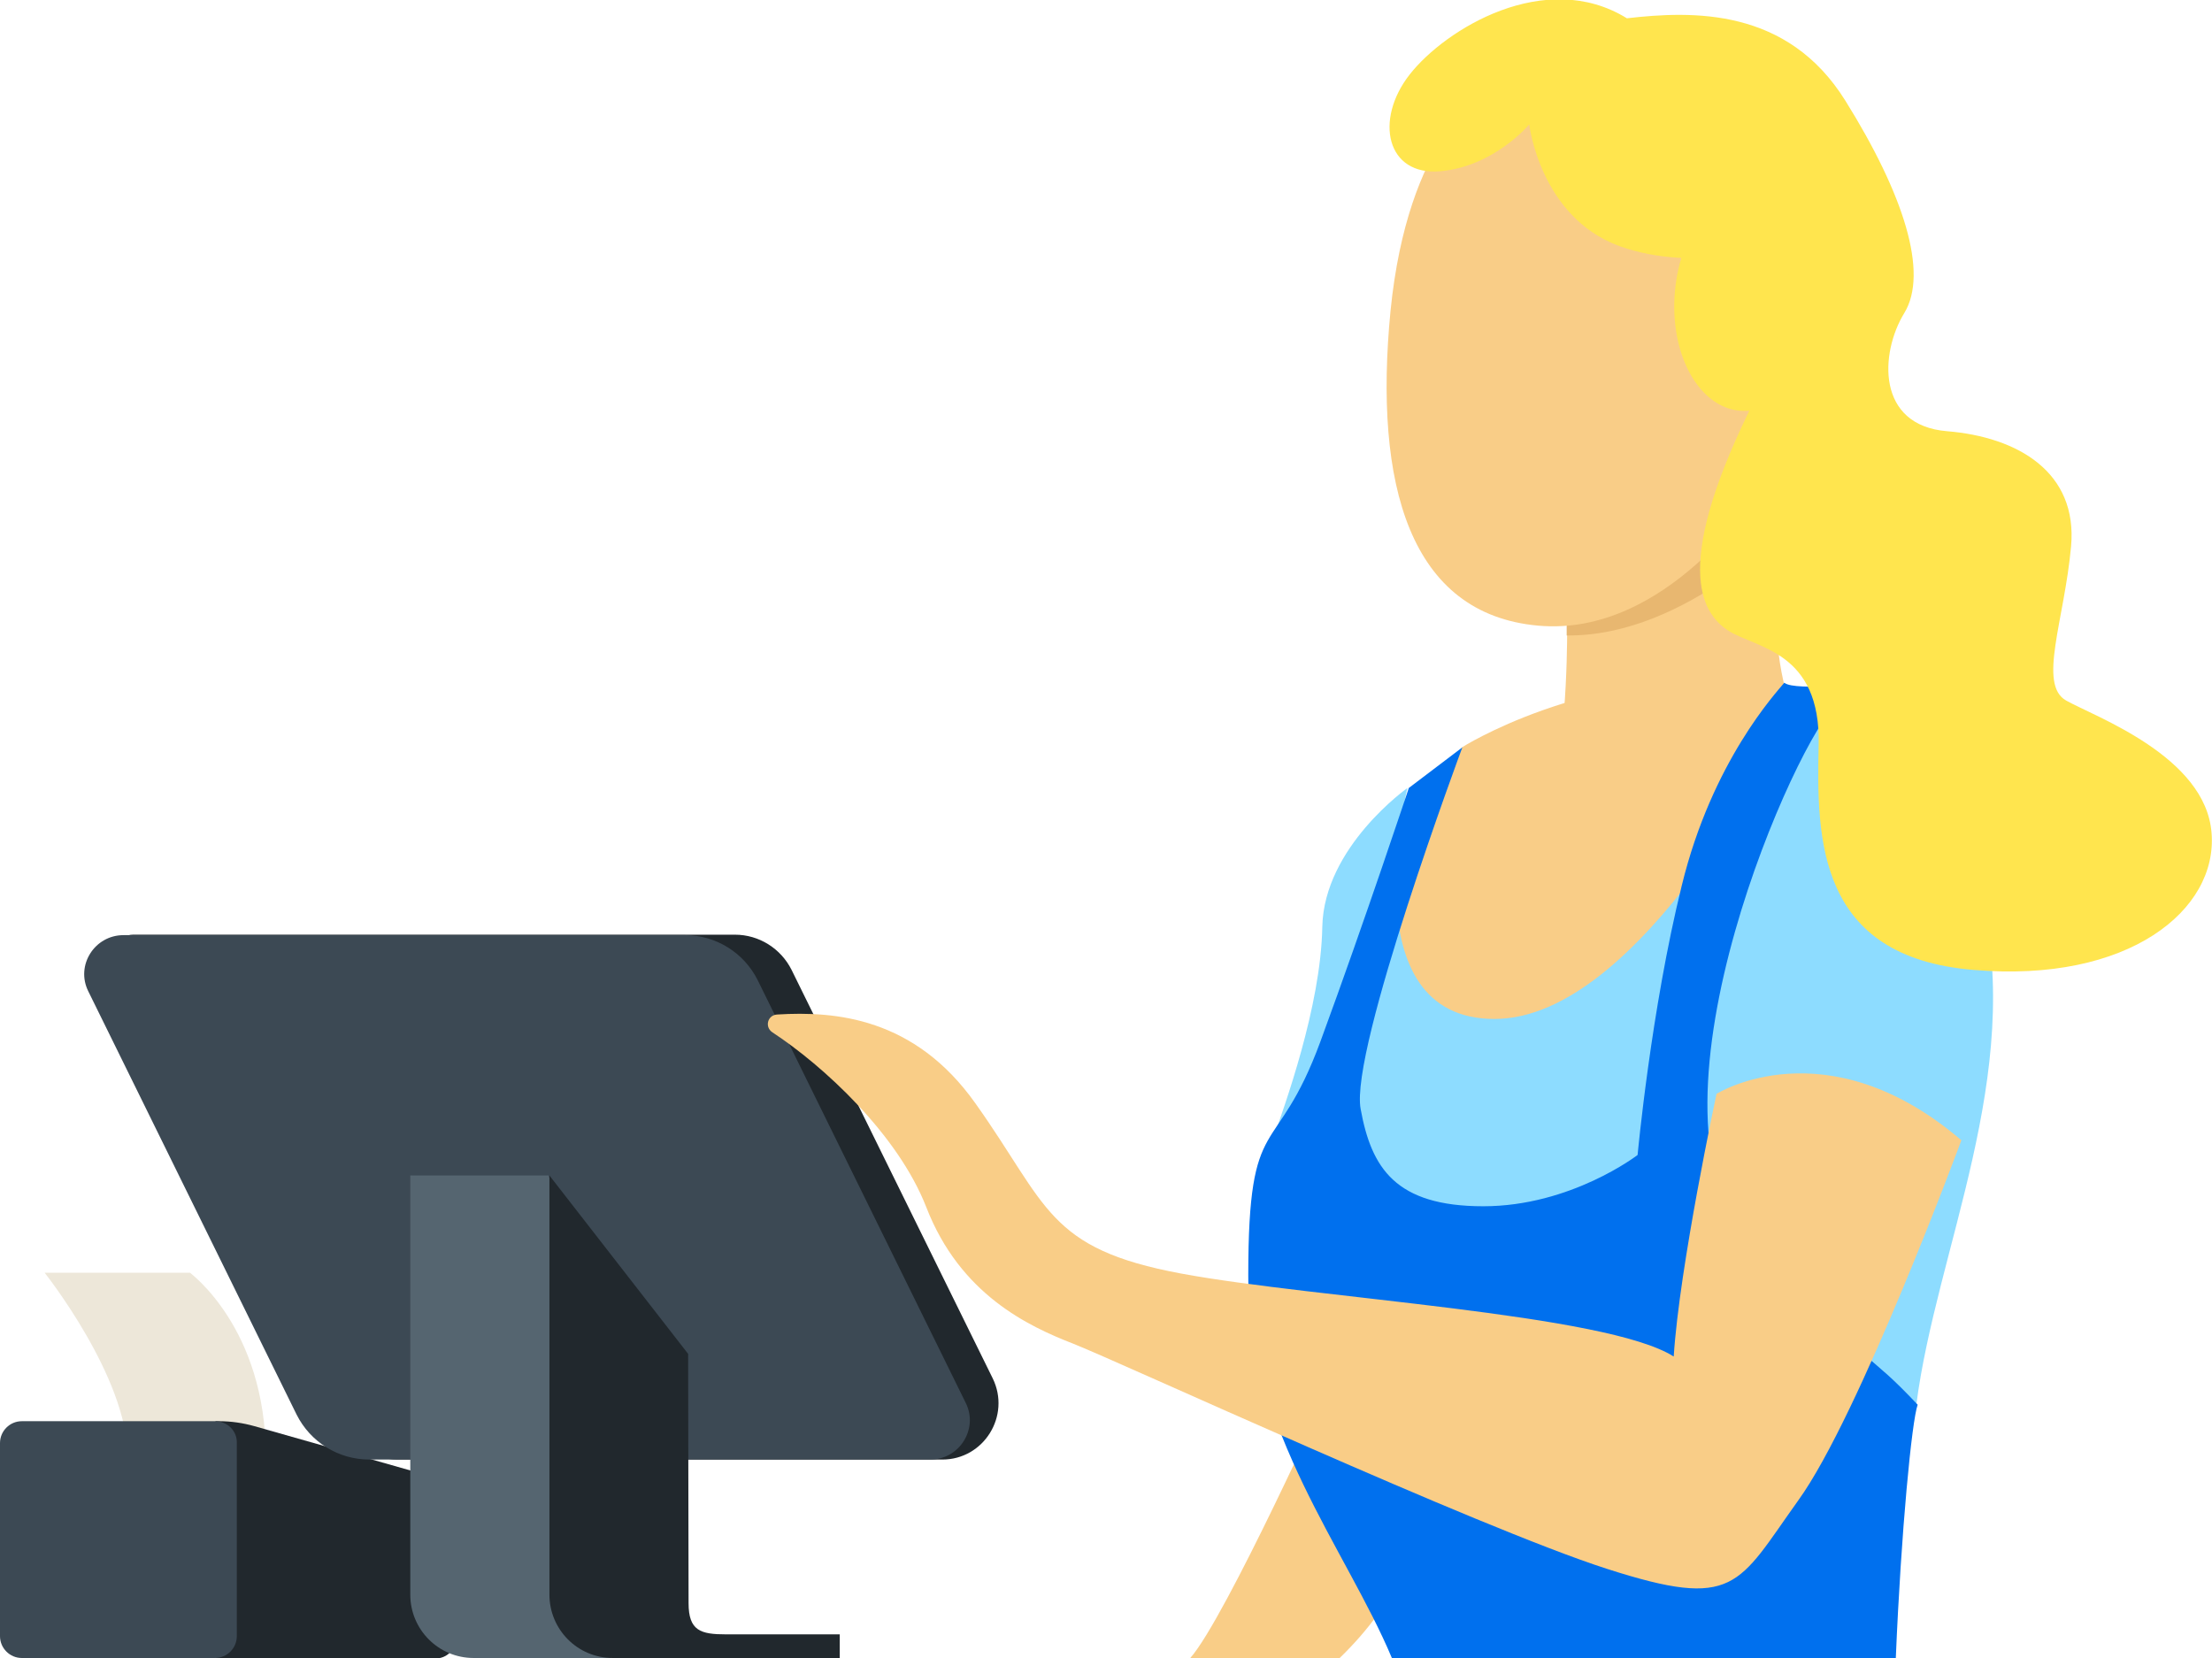 <?xml version="1.0" encoding="utf-8"?>
<!-- Generator: Adobe Illustrator 23.0.1, SVG Export Plug-In . SVG Version: 6.00 Build 0)  -->
<svg version="1.1" id="Layer_1" xmlns="http://www.w3.org/2000/svg" xmlns:xlink="http://www.w3.org/1999/xlink" x="0px" y="0px"
	 viewBox="0 0 496 371.8" style="enable-background:new 0 0 496 371.8;" xml:space="preserve">
<style type="text/css">
	.st0{fill:#F9CD87;}
	.st1{fill:#EDE7D9;}
	.st2{fill:#21282D;}
	.st3{fill:#3C4954;}
	.st4{fill:#8DDCFF;}
	.st5{fill:#E8B770;}
	.st6{fill:#FFE54E;}
	.st7{fill:#556570;}
	.st8{fill:#0070EE;}
</style>
<g>
	<path class="st0" d="M300.4,371.8c6.2-6,11.6-13.1,14.9-21.1c11.1-27.6,0.8-35.2-0.7-35.6c-1.4-0.2-15.9-5.2-15.9-5.2
		s-23.9,53-31.8,61.9H300.4z"/>
	<path class="st1" d="M59.6,326.5h-31c0-17.7-18.6-41.1-18.6-41.1h32.6C42.5,285.4,59.6,297.7,59.6,326.5z"/>
	<path class="st2" d="M98.9,331.7L57,319.8c-2.5-0.7-5.2-1.1-7.8-1.1h-0.9v53.2h49.4c2.5,0,4.5-2,4.5-4.5V336
		C102.1,334,100.8,332.2,98.9,331.7z"/>
	<path class="st3" d="M48.2,318.7H4.9c-2.7,0-4.9,2.2-4.9,4.9v43.3c0,2.7,2.2,4.9,4.9,4.9h43.3c2.7,0,4.9-2.2,4.9-4.9v-43.3
		C53.2,320.9,51,318.7,48.2,318.7z"/>
	<path class="st2" d="M211.3,327.3H89.1c-5.4,0-10.3-3.1-12.7-7.9l-50.7-103c-1.5-3.1,0.7-6.8,4.2-6.8h134.9
		c5.4,0,10.3,3.1,12.7,7.9l45.1,91.6C226.7,317.5,220.6,327.3,211.3,327.3z"/>
	<path class="st3" d="M208.6,327.3H82.8c-6.9,0-13.2-3.9-16.3-10.1l-46.7-94.9c-2.9-5.8,1.4-12.6,7.9-12.6h125.9
		c6.9,0,13.2,3.9,16.3,10.1l46.7,94.9C219.4,320.5,215.1,327.3,208.6,327.3z"/>
	<path class="st0" d="M351.4,140.3c0,0,0.3,23.2-3.5,38c-3.7,14.8,40.5,2.8,43.3,2.2c2.7-0.6,13.7-5.4,8.7-27.7
		c-5-22.3,3.3-44.5,3.3-44.5l-32.8-3L351.4,140.3z"/>
	<path class="st0" d="M327.8,167.6c0,0,27-17.2,63.8-15s38.1,28.4,38.1,28.4l-32.8,39.9c0,0-45.7,28.6-47,28s-28.8-7.6-28.8-7.6
		l-15.1-35L327.8,167.6z"/>
	<path class="st4" d="M429.7,315c4.5-34.9,24.2-73.9,14.6-114.3s-32.4-44.6-39.7-45c-5,10-36.9,72.8-69.5,72.8s-19.5-51.8-19.5-51.8
		s-18.7,13.2-19.1,31.1c-0.3,18-8.6,40.5-11,47.5c-2.4,7,12.4,26,12.4,26s89.1,47.1,90.1,47.1S413.2,333.7,429.7,315z"/>
	<path class="st5" d="M402.4,116.7c0,0-23.8,26.1-51.1,25.8c0-1.9,0-2.2,0-2.2l19.2-35L402.4,116.7z"/>
	<path class="st0" d="M394,111c0,0-20.3,31.9-49.1,29.3c-28.8-2.6-36.9-31.6-33.1-70.6c3.9-39,20.8-48.7,20.8-48.7l42,0.8l36.1,18
		l5.9,29.6L394,111z"/>
	
		<ellipse transform="matrix(9.075931e-02 -0.996 0.996 9.075931e-02 290.16 451.56)" class="st6" cx="392.4" cy="66.9" rx="25.4" ry="16.9"/>
	<path class="st7" d="M123,263.6l7.6,22.7l6.6,85.5H123h-16.8c-7.9,0-14.2-6.4-14.2-14.2v-94C92,263.6,123,263.6,123,263.6z"/>
	<path class="st2" d="M162.8,366.5c-5.7,0-8.4-0.8-8.4-7s-0.1-55.9-0.1-55.9l-31.1-40v94c0,7.8,6.3,14.2,14.2,14.2h50.9v-5.3
		C188.3,366.5,168.5,366.5,162.8,366.5z"/>
	<path class="st8" d="M425.1,371.8c1.2-28.7,3.6-53.2,4.9-56.8c-11.9-12.6-7.2-5-38.5-37c-25.2-30.8,11.9-113.5,20.2-119.8
		c8.3-6.3-8.9-2.9-11.6-5.1c-1.8,2.2-16.2,17.6-23,45.5c-6.9,27.9-9.9,60.4-9.9,60.4s-14.9,11.5-34.6,11.5s-25.1-8.6-27.5-21.8
		c-2.5-13.2,22.8-81.1,22.8-81.1l-12,9.1c0,0-9.8,29.6-19.8,56.8s-16.2,14.8-16.2,52.5c0,34.6,22.1,61.7,32.2,85.8H425.1z"/>
	<path class="st0" d="M439.8,255.7c0,0-22.9,61.9-36.6,80.8c-13.6,19-14,24.6-42.9,15.3c-28.9-9.3-109.7-46.6-119.7-50.5
		s-25.3-11-32.9-30.6c-6.4-16.4-23.2-31.8-34.5-39.2c-1.8-1.2-1.1-3.9,1.1-4c13-0.8,30.8,0.7,44.4,19.9c16.3,22.9,16,32.6,46.2,38.2
		s95.4,9,110.4,18.6c1.3-20.3,9.6-58.9,9.6-58.9S409.5,229.8,439.8,255.7z"/>
	<path class="st6" d="M400.7,54.8c0,0-20.2,6.8-37.8,0.3c-17.6-6.6-20-27.2-20-27.2s-7.8,9.4-19.9,10.5
		c-12.1,1.1-14.9-11.5-6.9-21.7s30.4-23.9,48.7-12.6c14.8-1.7,36-2.4,49,18.5c13.1,21,18.7,38.6,13.2,47.6s-6.3,25.2,9.6,26.5
		s29.3,9.2,27.8,25.8s-7.5,31-1.1,34.6c6.4,3.6,31.3,12.5,32.6,29.7c1.4,17.2-18.5,33.7-53.4,30.7c-34.9-2.9-35.2-29.2-34.7-50.4
		s-14.1-21.7-20.3-25.7c-6.1-4-12.8-14.8,6.4-52.6C403.8,64.8,400.7,54.8,400.7,54.8z"/>
</g>
</svg>
